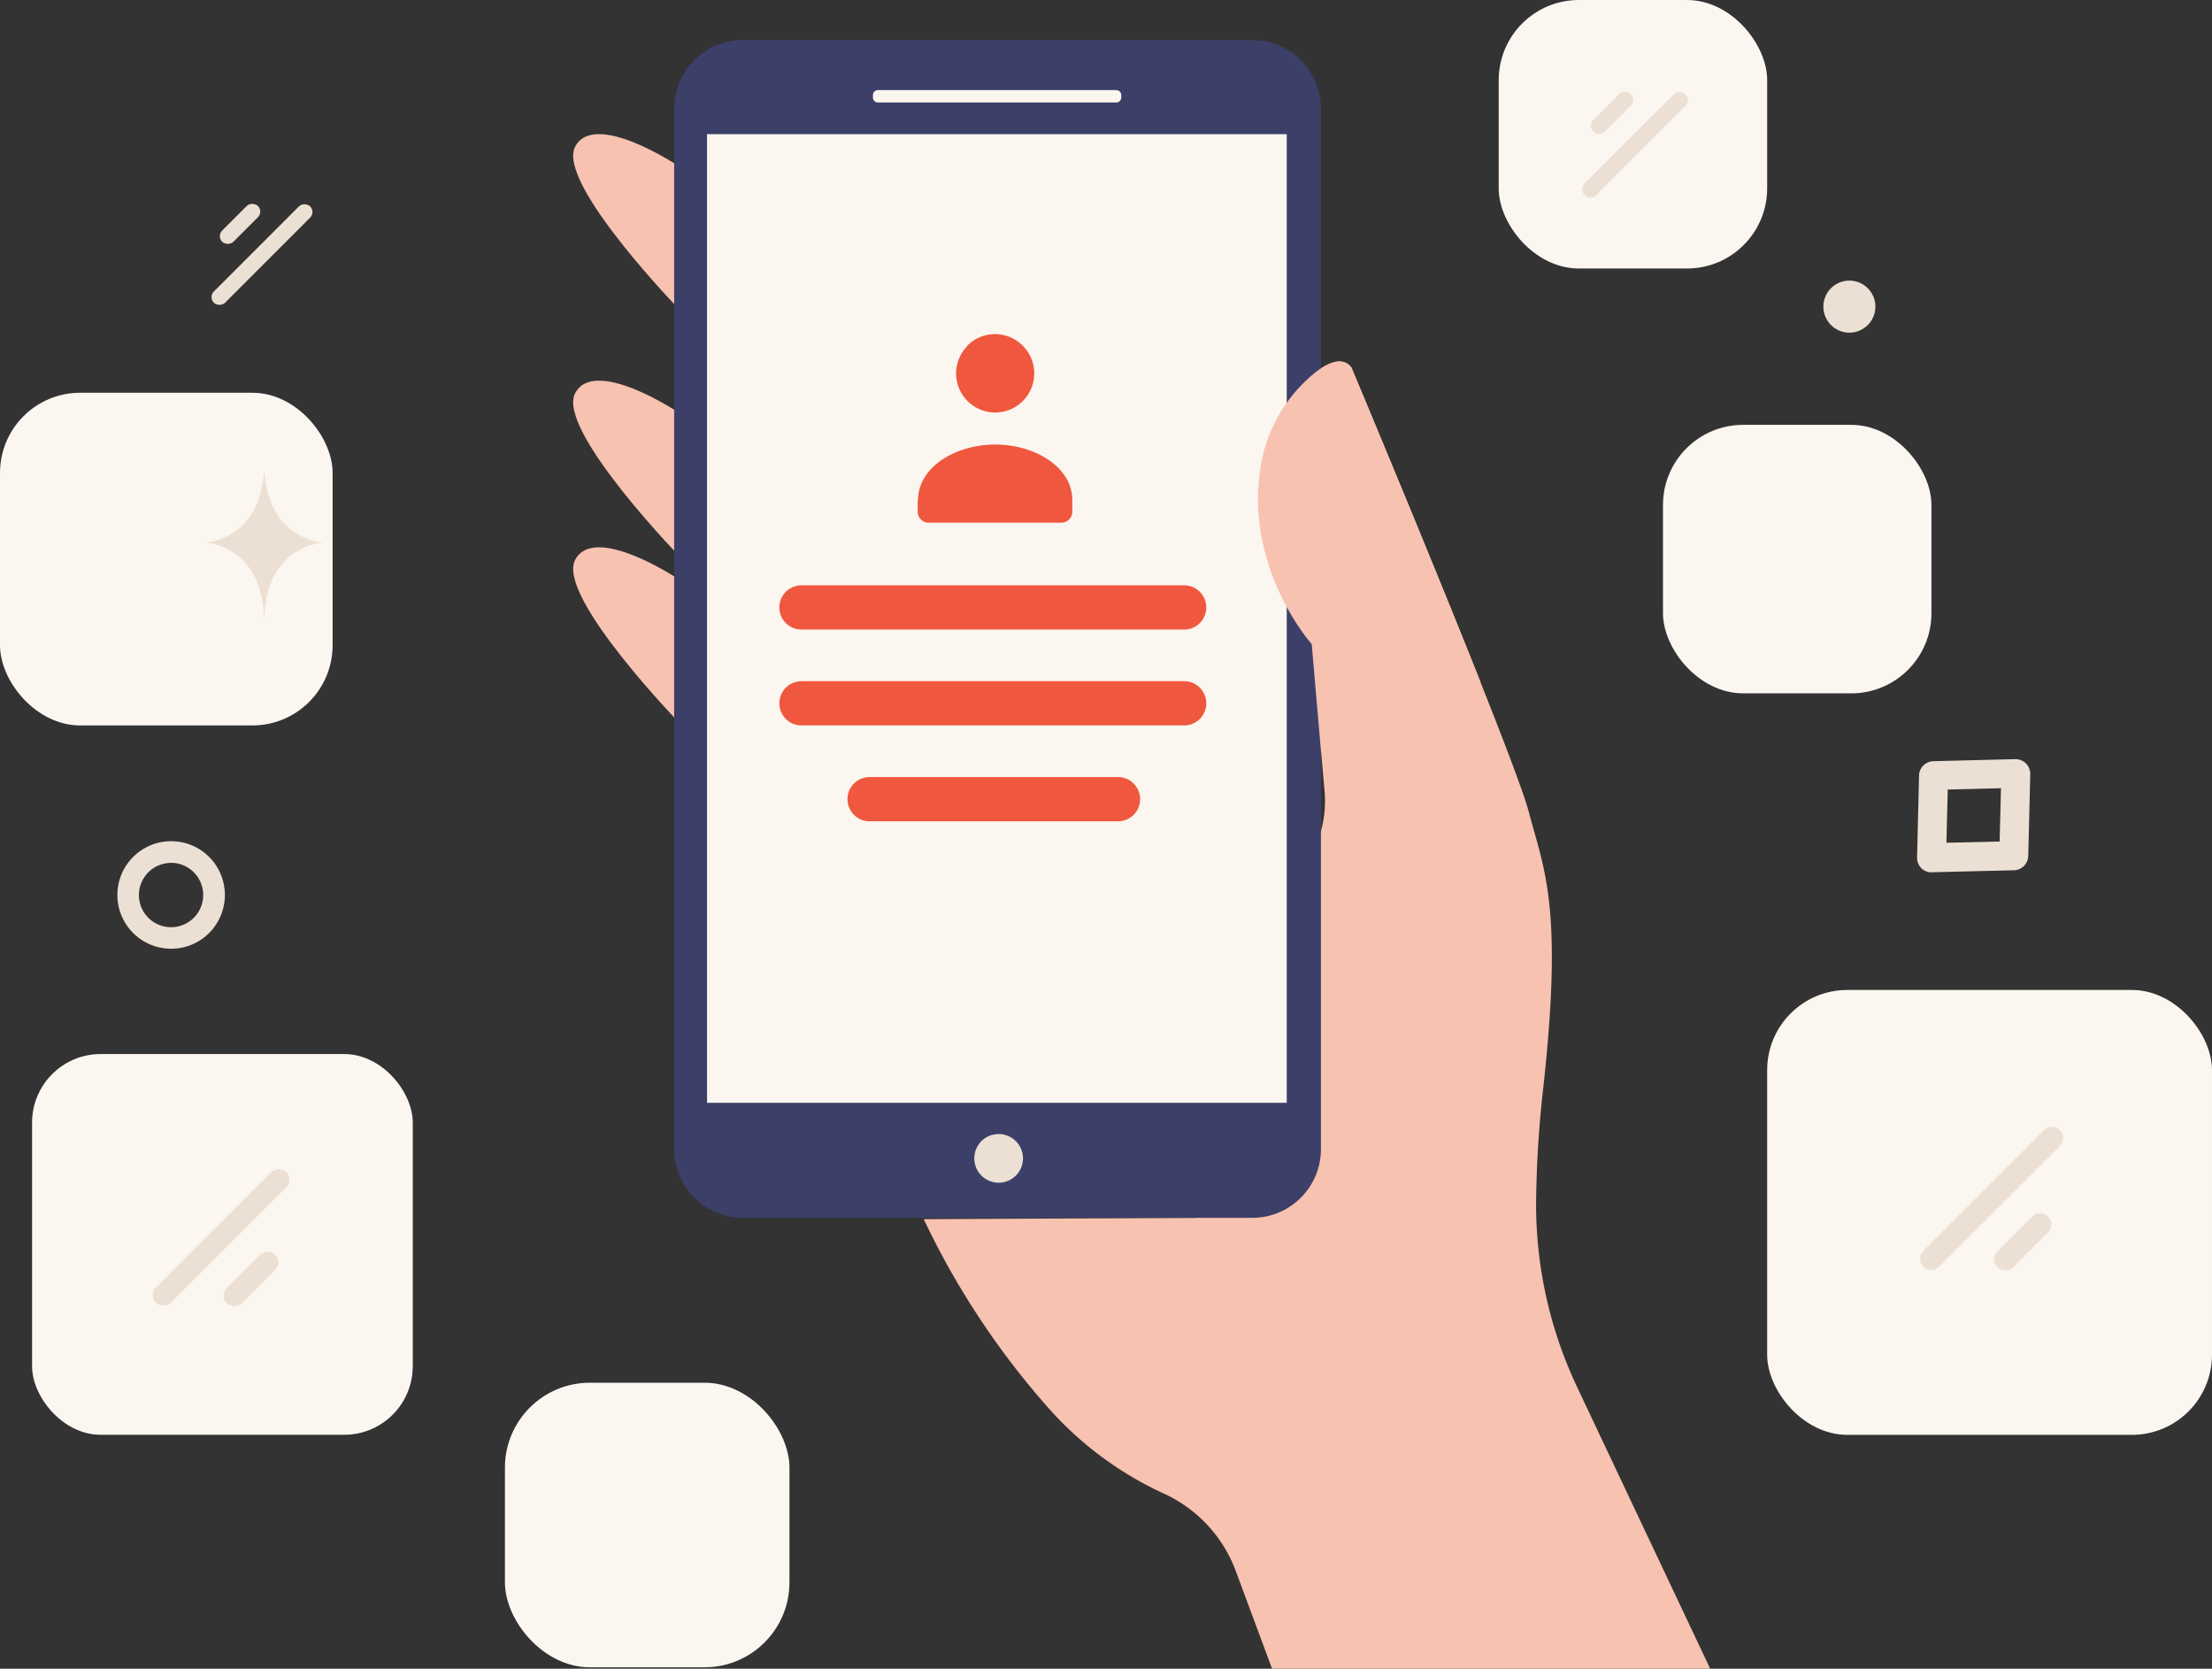 <svg xmlns="http://www.w3.org/2000/svg" viewBox="0 0 300 226.28"><rect x="0" y="0" width="300" height="226.28" fill="#333333" stroke="none"/><defs><style>.cls-1{fill:#f8c2b0;}.cls-2{fill:#31446c;}.cls-3{fill:#3c4068;}.cls-4{fill:#fcf6f0;}.cls-5{fill:#ece0d4;}.cls-6,.cls-7{fill:#ef583e;}.cls-7{fill-rule:evenodd;}</style></defs><g id="Layer_2" data-name="Layer 2"><g id="Layer_1-2" data-name="Layer 1"><path class="cls-1" d="M231.94,226.28H172.52L167.59,213a18.71,18.71,0,0,0-9.88-10.53A47.2,47.2,0,0,1,142,190.71a108.77,108.77,0,0,1-16.72-25.39l36.82-.18s-3.32-20.59,15-47.92a15.47,15.47,0,0,0,2.54-9.94L177.9,87.34s-12.44-13.88-4.81-31.11c0,0,7.29-10.09,10.19-6.4,0,0,22,52.44,24.05,60.24s4.68,12.7,2,37.2a147.67,147.67,0,0,0-1,16.35A57.94,57.94,0,0,0,214,188.31Z"/><path class="cls-2" d="M88.92,79.05q-1.14-.4-2.28-.84l.23-.56c.72.28,1.48.56,2.25.83l-.2.57Z"/><path class="cls-1" d="M92,22.5s-11.4-7.62-14-2.6,14.8,22.77,14.8,22.77Zm0,33.42s-11.4-7.61-14-2.59S92.78,76.1,92.78,76.1Zm0,22.6s-11.4-7.61-14-2.59S92.78,98.7,92.78,98.7Z"/><path class="cls-3" d="M100.75,5.43h69.09a9.31,9.31,0,0,1,9.31,9.31V155.83a9.31,9.31,0,0,1-9.31,9.31H100.75a9.32,9.32,0,0,1-9.32-9.31V14.74A9.32,9.32,0,0,1,100.75,5.43Z"/><path class="cls-4" d="M95.89,18.19h78.62V149.54H95.89Zm23.18-4.29h32.32a.68.68,0,0,0,.68-.68v-.33a.68.68,0,0,0-.68-.67H119.07a.68.68,0,0,0-.68.67v.33A.68.68,0,0,0,119.07,13.9Z"/><path class="cls-1" d="M180.72,99.37a5.94,5.94,0,0,1-1.55,2.64L177.9,87.34s-9.15-10.21-6.94-24a20.52,20.52,0,0,1,6.69-12.21c2-1.8,4.3-3,5.63-1.31,0,0,10.36,24.66,17.52,42.68l-20.08,6.86Z"/><path class="cls-5" d="M132.14,157.08a3.3,3.3,0,1,0,3.3-3.3,3.29,3.29,0,0,0-3.3,3.3Z"/><rect class="cls-4" x="4.35" y="142.93" width="51.63" height="51.63" rx="9.3"/><rect class="cls-4" x="239.67" y="134.24" width="60.33" height="60.33" rx="10.87"/><rect class="cls-4" x="225.54" y="57.61" width="36.41" height="36.41" rx="10.87"/><rect class="cls-4" x="68.48" y="187.5" width="38.59" height="38.59" rx="11.52"/><rect class="cls-4" x="203.26" width="36.41" height="36.41" rx="10.87"/><rect class="cls-4" y="53.26" width="45.11" height="45.11" rx="10.87"/><path class="cls-5" d="M228.57,14.4,216.51,26.46a1.12,1.12,0,0,1-1.59,0h0a1.12,1.12,0,0,1,0-1.59L227,12.81a1.12,1.12,0,0,1,1.59,0h0A1.12,1.12,0,0,1,228.57,14.4Z"/><path class="cls-5" d="M221.17,14.34l-3.48,3.48a1.12,1.12,0,0,1-1.59,0h0a1.12,1.12,0,0,1,0-1.59l3.48-3.48a1.12,1.12,0,0,1,1.59,0h0A1.12,1.12,0,0,1,221.17,14.34Z"/><path class="cls-5" d="M260.86,169.6l16.35-16.35a1.54,1.54,0,0,1,2.16,0h0a1.54,1.54,0,0,1,0,2.16L263,171.76a1.54,1.54,0,0,1-2.16,0h0A1.54,1.54,0,0,1,260.86,169.6Z"/><path class="cls-5" d="M270.89,169.67l4.72-4.71a1.51,1.51,0,0,1,2.15,0h0a1.51,1.51,0,0,1,0,2.15l-4.71,4.72a1.54,1.54,0,0,1-2.16,0h0A1.54,1.54,0,0,1,270.89,169.67Z"/><path class="cls-5" d="M262,118.29a1.95,1.95,0,0,1-2-2l.27-11.16a2,2,0,0,1,1.92-1.91l11.16-.28a2,2,0,0,1,2,2l-.27,11.15a2,2,0,0,1-1.92,1.92l-11.16.27Zm11.16-2.23h0Zm-9-9-.18,7.22,7.22-.17.18-7.23Z"/><circle class="cls-5" cx="250.82" cy="41.58" r="3.53"/><rect class="cls-5" x="26.3" y="33.44" width="18.47" height="2.15" rx="1.08" transform="translate(-14 35.24) rotate(-45)"/><rect class="cls-5" x="29.13" y="29.28" width="6.86" height="2.15" rx="1.08" transform="translate(-11.93 31.92) rotate(-45)"/><rect class="cls-5" x="17.46" y="166.33" width="25.07" height="2.92" rx="1.46" transform="translate(-109.86 70.35) rotate(-45)"/><rect class="cls-5" x="29.38" y="171.98" width="9.31" height="2.92" rx="1.46" transform="translate(-112.67 74.86) rotate(-45)"/><path class="cls-5" d="M23.21,128.65a7.29,7.29,0,1,1,7.29-7.28A7.29,7.29,0,0,1,23.21,128.65Zm0-11.64a4.36,4.36,0,1,0,4.35,4.36A4.37,4.37,0,0,0,23.22,117Z"/><path class="cls-5" d="M35.77,64.12h.11c.7,9.32,8.1,9.46,8.1,9.46s-8.15.15-8.15,10.92c0-10.77-8.15-10.92-8.15-10.92s7.38-.14,8.09-9.46Z"/><path class="cls-6" d="M151.63,111.37H117.94a3,3,0,1,1,0-6h33.69a3,3,0,1,1,0,6Zm9-13H108.7a3,3,0,1,1,0-6h51.9a3,3,0,1,1,0,6Zm0-13H108.7a3,3,0,1,1,0-6h51.9a3,3,0,0,1,0,6Z"/><path class="cls-7" d="M124.46,67.86v1.51A1.5,1.5,0,0,0,126,70.88h17.94a1.5,1.5,0,0,0,1.49-1.51V67.83c0-4.57-5.17-7.55-10.46-7.55s-10.46,3-10.46,7.55m6.71-20.94a5.3,5.3,0,1,0,7.5,0A5.29,5.29,0,0,0,131.17,46.89Z"/></g></g></svg>